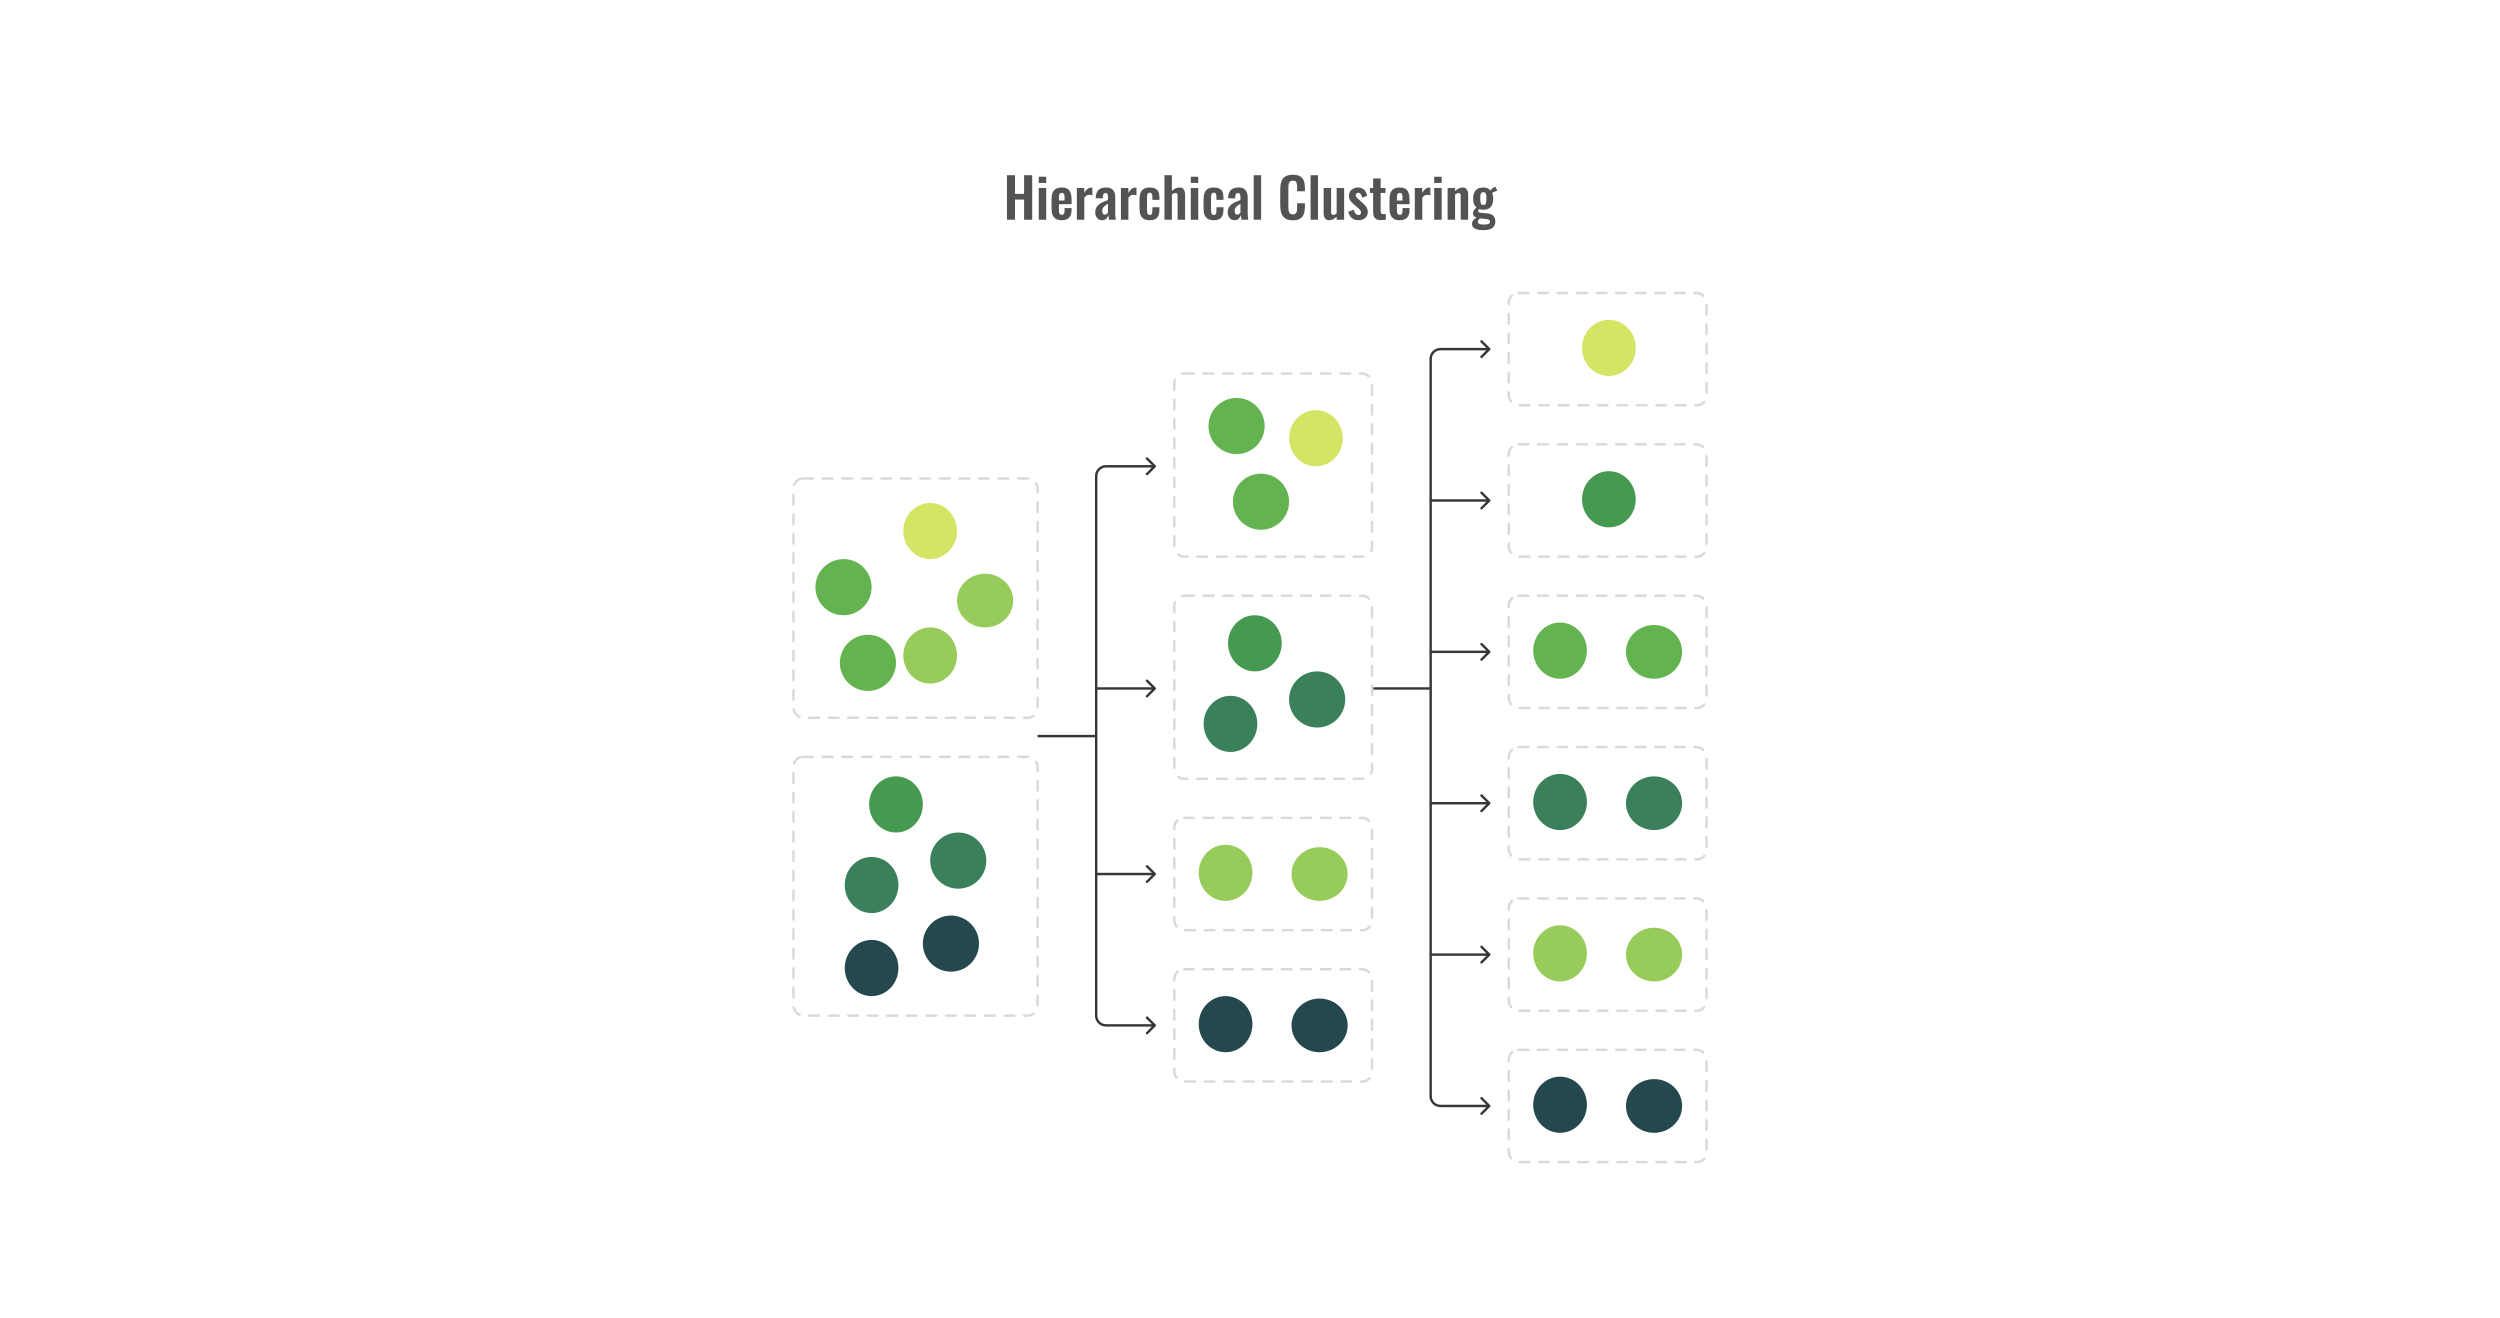 <svg width="1024" height="540" viewBox="0 0 1024 540" fill="none" xmlns="http://www.w3.org/2000/svg">
<path d="M412.442 90V71.775H415.75V79.403H419.462V71.775H422.792V90H419.462V81.765H415.75V90H412.442ZM425.468 90V76.995H428.528V90H425.468ZM425.468 74.925V72.382H428.528V74.925H425.468ZM434.897 90.203C433.922 90.203 433.127 90.022 432.512 89.662C431.897 89.287 431.439 88.748 431.139 88.043C430.854 87.323 430.712 86.46 430.712 85.455V81.54C430.712 80.505 430.854 79.635 431.139 78.93C431.439 78.225 431.897 77.692 432.512 77.332C433.142 76.972 433.937 76.793 434.897 76.793C435.932 76.793 436.734 76.987 437.304 77.377C437.889 77.767 438.302 78.338 438.542 79.088C438.797 79.823 438.924 80.722 438.924 81.787V83.632H433.749V86.198C433.749 86.618 433.787 86.963 433.862 87.233C433.952 87.502 434.087 87.698 434.267 87.817C434.447 87.938 434.664 87.998 434.919 87.998C435.189 87.998 435.407 87.938 435.572 87.817C435.737 87.683 435.857 87.495 435.932 87.255C436.007 87 436.044 86.685 436.044 86.31V85.23H438.902V86.108C438.902 87.427 438.572 88.44 437.912 89.145C437.252 89.85 436.247 90.203 434.897 90.203ZM433.749 82.125H436.044V80.888C436.044 80.438 436.007 80.078 435.932 79.808C435.857 79.522 435.737 79.32 435.572 79.2C435.407 79.065 435.174 78.998 434.874 78.998C434.604 78.998 434.387 79.065 434.222 79.2C434.057 79.335 433.937 79.56 433.862 79.875C433.787 80.19 433.749 80.64 433.749 81.225V82.125ZM441.068 90V76.995H444.128V78.998C444.578 78.233 445.028 77.685 445.478 77.355C445.928 77.01 446.423 76.838 446.963 76.838C447.053 76.838 447.128 76.845 447.188 76.86C447.263 76.86 447.346 76.868 447.436 76.882V80.055C447.256 79.98 447.053 79.92 446.828 79.875C446.618 79.815 446.401 79.785 446.176 79.785C445.771 79.785 445.403 79.882 445.073 80.078C444.743 80.272 444.428 80.595 444.128 81.045V90H441.068ZM451.409 90.203C450.824 90.203 450.321 90.052 449.901 89.752C449.481 89.438 449.159 89.047 448.934 88.582C448.709 88.103 448.596 87.608 448.596 87.097C448.596 86.287 448.746 85.605 449.046 85.05C449.346 84.495 449.744 84.03 450.239 83.655C450.734 83.28 451.296 82.957 451.926 82.688C452.556 82.403 453.194 82.147 453.839 81.922V80.797C453.839 80.422 453.809 80.108 453.749 79.853C453.704 79.597 453.606 79.403 453.456 79.267C453.321 79.132 453.104 79.065 452.804 79.065C452.549 79.065 452.339 79.125 452.174 79.245C452.024 79.365 451.911 79.537 451.836 79.763C451.776 79.972 451.739 80.22 451.724 80.505L451.679 81.293L448.776 81.18C448.821 79.68 449.189 78.578 449.879 77.873C450.584 77.153 451.649 76.793 453.074 76.793C454.379 76.793 455.324 77.153 455.909 77.873C456.509 78.593 456.809 79.567 456.809 80.797V86.805C456.809 87.285 456.816 87.72 456.831 88.11C456.861 88.5 456.891 88.853 456.921 89.168C456.966 89.483 457.004 89.76 457.034 90H454.289C454.244 89.7 454.184 89.362 454.109 88.987C454.049 88.597 454.004 88.312 453.974 88.132C453.824 88.657 453.539 89.138 453.119 89.573C452.699 89.993 452.129 90.203 451.409 90.203ZM452.534 87.93C452.729 87.93 452.909 87.885 453.074 87.795C453.254 87.69 453.411 87.57 453.546 87.435C453.681 87.3 453.779 87.18 453.839 87.075V83.453C453.509 83.647 453.194 83.843 452.894 84.037C452.609 84.233 452.354 84.45 452.129 84.69C451.919 84.915 451.754 85.162 451.634 85.433C451.529 85.703 451.476 86.017 451.476 86.377C451.476 86.858 451.566 87.24 451.746 87.525C451.941 87.795 452.204 87.93 452.534 87.93ZM459.13 90V76.995H462.19V78.998C462.64 78.233 463.09 77.685 463.54 77.355C463.99 77.01 464.485 76.838 465.025 76.838C465.115 76.838 465.19 76.845 465.25 76.86C465.325 76.86 465.407 76.868 465.497 76.882V80.055C465.317 79.98 465.115 79.92 464.89 79.875C464.68 79.815 464.462 79.785 464.237 79.785C463.832 79.785 463.465 79.882 463.135 80.078C462.805 80.272 462.49 80.595 462.19 81.045V90H459.13ZM470.909 90.203C469.904 90.203 469.094 90.015 468.479 89.64C467.879 89.25 467.437 88.703 467.152 87.998C466.882 87.278 466.747 86.43 466.747 85.455V81.54C466.747 80.535 466.882 79.68 467.152 78.975C467.437 78.27 467.887 77.73 468.502 77.355C469.117 76.98 469.919 76.793 470.909 76.793C471.839 76.793 472.597 76.942 473.182 77.243C473.782 77.528 474.217 77.97 474.487 78.57C474.757 79.155 474.892 79.897 474.892 80.797V81.877H472.012V80.73C472.012 80.28 471.974 79.927 471.899 79.672C471.839 79.403 471.727 79.215 471.562 79.11C471.397 78.99 471.179 78.93 470.909 78.93C470.639 78.93 470.422 79.005 470.257 79.155C470.092 79.29 469.972 79.515 469.897 79.83C469.837 80.145 469.807 80.58 469.807 81.135V85.905C469.807 86.745 469.897 87.315 470.077 87.615C470.257 87.9 470.542 88.043 470.932 88.043C471.232 88.043 471.457 87.975 471.607 87.84C471.772 87.705 471.877 87.51 471.922 87.255C471.982 86.985 472.012 86.662 472.012 86.287V84.892H474.892V86.13C474.892 87 474.749 87.743 474.464 88.358C474.194 88.972 473.759 89.438 473.159 89.752C472.574 90.052 471.824 90.203 470.909 90.203ZM476.949 90V71.775H480.009V78.233C480.459 77.782 480.947 77.43 481.472 77.175C482.012 76.92 482.597 76.793 483.227 76.793C483.752 76.793 484.172 76.927 484.487 77.198C484.802 77.453 485.034 77.797 485.184 78.233C485.334 78.668 485.409 79.14 485.409 79.65V90H482.349V80.257C482.349 79.868 482.289 79.567 482.169 79.358C482.049 79.147 481.817 79.043 481.472 79.043C481.262 79.043 481.022 79.103 480.752 79.222C480.497 79.343 480.249 79.5 480.009 79.695V90H476.949ZM487.739 90V76.995H490.799V90H487.739ZM487.739 74.925V72.382H490.799V74.925H487.739ZM497.145 90.203C496.14 90.203 495.33 90.015 494.715 89.64C494.115 89.25 493.672 88.703 493.387 87.998C493.117 87.278 492.982 86.43 492.982 85.455V81.54C492.982 80.535 493.117 79.68 493.387 78.975C493.672 78.27 494.122 77.73 494.737 77.355C495.352 76.98 496.155 76.793 497.145 76.793C498.075 76.793 498.832 76.942 499.417 77.243C500.017 77.528 500.452 77.97 500.722 78.57C500.992 79.155 501.127 79.897 501.127 80.797V81.877H498.247V80.73C498.247 80.28 498.21 79.927 498.135 79.672C498.075 79.403 497.962 79.215 497.797 79.11C497.632 78.99 497.415 78.93 497.145 78.93C496.875 78.93 496.657 79.005 496.492 79.155C496.327 79.29 496.207 79.515 496.132 79.83C496.072 80.145 496.042 80.58 496.042 81.135V85.905C496.042 86.745 496.132 87.315 496.312 87.615C496.492 87.9 496.777 88.043 497.167 88.043C497.467 88.043 497.692 87.975 497.842 87.84C498.007 87.705 498.112 87.51 498.157 87.255C498.217 86.985 498.247 86.662 498.247 86.287V84.892H501.127V86.13C501.127 87 500.985 87.743 500.7 88.358C500.43 88.972 499.995 89.438 499.395 89.752C498.81 90.052 498.06 90.203 497.145 90.203ZM505.659 90.203C505.074 90.203 504.572 90.052 504.152 89.752C503.732 89.438 503.409 89.047 503.184 88.582C502.959 88.103 502.847 87.608 502.847 87.097C502.847 86.287 502.997 85.605 503.297 85.05C503.597 84.495 503.994 84.03 504.489 83.655C504.984 83.28 505.547 82.957 506.177 82.688C506.807 82.403 507.444 82.147 508.089 81.922V80.797C508.089 80.422 508.059 80.108 507.999 79.853C507.954 79.597 507.857 79.403 507.707 79.267C507.572 79.132 507.354 79.065 507.054 79.065C506.799 79.065 506.589 79.125 506.424 79.245C506.274 79.365 506.162 79.537 506.087 79.763C506.027 79.972 505.989 80.22 505.974 80.505L505.929 81.293L503.027 81.18C503.072 79.68 503.439 78.578 504.129 77.873C504.834 77.153 505.899 76.793 507.324 76.793C508.629 76.793 509.574 77.153 510.159 77.873C510.759 78.593 511.059 79.567 511.059 80.797V86.805C511.059 87.285 511.067 87.72 511.082 88.11C511.112 88.5 511.142 88.853 511.172 89.168C511.217 89.483 511.254 89.76 511.284 90H508.539C508.494 89.7 508.434 89.362 508.359 88.987C508.299 88.597 508.254 88.312 508.224 88.132C508.074 88.657 507.789 89.138 507.369 89.573C506.949 89.993 506.379 90.203 505.659 90.203ZM506.784 87.93C506.979 87.93 507.159 87.885 507.324 87.795C507.504 87.69 507.662 87.57 507.797 87.435C507.932 87.3 508.029 87.18 508.089 87.075V83.453C507.759 83.647 507.444 83.843 507.144 84.037C506.859 84.233 506.604 84.45 506.379 84.69C506.169 84.915 506.004 85.162 505.884 85.433C505.779 85.703 505.727 86.017 505.727 86.377C505.727 86.858 505.817 87.24 505.997 87.525C506.192 87.795 506.454 87.93 506.784 87.93ZM513.515 90V71.775H516.553V90H513.515ZM529.56 90.248C528.225 90.248 527.175 89.985 526.41 89.46C525.66 88.935 525.135 88.222 524.835 87.323C524.535 86.407 524.385 85.358 524.385 84.172V77.67C524.385 76.425 524.535 75.345 524.835 74.43C525.135 73.515 525.66 72.81 526.41 72.315C527.175 71.82 528.225 71.573 529.56 71.573C530.82 71.573 531.803 71.79 532.508 72.225C533.228 72.645 533.738 73.252 534.038 74.047C534.338 74.843 534.488 75.765 534.488 76.815V78.345H531.293V76.77C531.293 76.26 531.263 75.795 531.203 75.375C531.158 74.955 531.015 74.625 530.775 74.385C530.55 74.13 530.153 74.002 529.583 74.002C529.013 74.002 528.593 74.138 528.323 74.407C528.068 74.662 527.903 75.015 527.828 75.465C527.753 75.9 527.715 76.395 527.715 76.95V84.87C527.715 85.53 527.768 86.078 527.873 86.513C527.978 86.933 528.165 87.255 528.435 87.48C528.72 87.69 529.103 87.795 529.583 87.795C530.138 87.795 530.528 87.668 530.753 87.412C530.993 87.142 531.143 86.79 531.203 86.355C531.263 85.92 531.293 85.433 531.293 84.892V83.25H534.488V84.713C534.488 85.793 534.345 86.752 534.06 87.593C533.775 88.418 533.273 89.07 532.553 89.55C531.848 90.015 530.85 90.248 529.56 90.248ZM536.806 90V71.775H539.844V90H536.806ZM544.365 90.203C543.855 90.203 543.435 90.075 543.105 89.82C542.775 89.55 542.535 89.198 542.385 88.763C542.235 88.312 542.16 87.84 542.16 87.345V76.995H545.22V86.782C545.22 87.172 545.28 87.48 545.4 87.705C545.535 87.915 545.775 88.02 546.12 88.02C546.345 88.02 546.57 87.96 546.795 87.84C547.035 87.72 547.268 87.578 547.493 87.412V76.995H550.553V90H547.493V88.763C547.058 89.183 546.578 89.528 546.053 89.797C545.528 90.067 544.965 90.203 544.365 90.203ZM556.44 90.203C555.345 90.203 554.445 89.91 553.74 89.325C553.035 88.74 552.533 87.885 552.233 86.76L554.505 85.882C554.685 86.588 554.925 87.127 555.225 87.502C555.525 87.877 555.915 88.065 556.395 88.065C556.755 88.065 557.025 87.975 557.205 87.795C557.385 87.615 557.475 87.368 557.475 87.052C557.475 86.692 557.363 86.37 557.138 86.085C556.928 85.785 556.56 85.418 556.035 84.983L554.46 83.655C553.89 83.16 553.425 82.657 553.065 82.147C552.72 81.623 552.548 80.97 552.548 80.19C552.548 79.485 552.705 78.885 553.02 78.39C553.35 77.88 553.793 77.49 554.348 77.22C554.918 76.935 555.548 76.793 556.238 76.793C557.288 76.793 558.128 77.108 558.758 77.737C559.403 78.353 559.815 79.162 559.995 80.168L557.993 81.022C557.918 80.662 557.805 80.332 557.655 80.032C557.52 79.718 557.34 79.463 557.115 79.267C556.89 79.073 556.628 78.975 556.328 78.975C556.013 78.975 555.758 79.073 555.563 79.267C555.383 79.463 555.293 79.71 555.293 80.01C555.293 80.265 555.398 80.528 555.608 80.797C555.833 81.067 556.148 81.375 556.553 81.72L558.15 83.16C558.495 83.46 558.825 83.782 559.14 84.127C559.455 84.472 559.718 84.862 559.928 85.297C560.138 85.718 560.243 86.205 560.243 86.76C560.243 87.51 560.07 88.14 559.725 88.65C559.395 89.16 558.938 89.55 558.353 89.82C557.783 90.075 557.145 90.203 556.44 90.203ZM565.674 90.157C564.849 90.157 564.196 90.022 563.716 89.752C563.251 89.483 562.921 89.093 562.726 88.582C562.531 88.073 562.434 87.465 562.434 86.76V79.02H561.129V76.995H562.434V73.103H565.516V76.995H567.496V79.02H565.516V86.49C565.516 86.94 565.614 87.263 565.809 87.457C566.004 87.638 566.296 87.728 566.686 87.728C566.851 87.728 567.009 87.72 567.159 87.705C567.324 87.69 567.481 87.675 567.631 87.66V90C567.376 90.03 567.076 90.06 566.731 90.09C566.401 90.135 566.049 90.157 565.674 90.157ZM573.325 90.203C572.35 90.203 571.555 90.022 570.94 89.662C570.325 89.287 569.867 88.748 569.567 88.043C569.282 87.323 569.14 86.46 569.14 85.455V81.54C569.14 80.505 569.282 79.635 569.567 78.93C569.867 78.225 570.325 77.692 570.94 77.332C571.57 76.972 572.365 76.793 573.325 76.793C574.36 76.793 575.162 76.987 575.732 77.377C576.317 77.767 576.73 78.338 576.97 79.088C577.225 79.823 577.352 80.722 577.352 81.787V83.632H572.177V86.198C572.177 86.618 572.215 86.963 572.29 87.233C572.38 87.502 572.515 87.698 572.695 87.817C572.875 87.938 573.092 87.998 573.347 87.998C573.617 87.998 573.835 87.938 574 87.817C574.165 87.683 574.285 87.495 574.36 87.255C574.435 87 574.472 86.685 574.472 86.31V85.23H577.33V86.108C577.33 87.427 577 88.44 576.34 89.145C575.68 89.85 574.675 90.203 573.325 90.203ZM572.177 82.125H574.472V80.888C574.472 80.438 574.435 80.078 574.36 79.808C574.285 79.522 574.165 79.32 574 79.2C573.835 79.065 573.602 78.998 573.302 78.998C573.032 78.998 572.815 79.065 572.65 79.2C572.485 79.335 572.365 79.56 572.29 79.875C572.215 80.19 572.177 80.64 572.177 81.225V82.125ZM579.496 90V76.995H582.556V78.998C583.006 78.233 583.456 77.685 583.906 77.355C584.356 77.01 584.851 76.838 585.391 76.838C585.481 76.838 585.556 76.845 585.616 76.86C585.691 76.86 585.774 76.868 585.864 76.882V80.055C585.684 79.98 585.481 79.92 585.256 79.875C585.046 79.815 584.829 79.785 584.604 79.785C584.199 79.785 583.831 79.882 583.501 80.078C583.171 80.272 582.856 80.595 582.556 81.045V90H579.496ZM587.451 90V76.995H590.511V90H587.451ZM587.451 74.925V72.382H590.511V74.925H587.451ZM592.942 90V76.995H596.002V78.3C596.467 77.85 596.954 77.49 597.464 77.22C597.989 76.935 598.552 76.793 599.152 76.793C599.692 76.793 600.119 76.927 600.434 77.198C600.749 77.453 600.982 77.797 601.132 78.233C601.282 78.668 601.357 79.14 601.357 79.65V90H598.297V80.257C598.297 79.868 598.237 79.567 598.117 79.358C597.997 79.147 597.764 79.043 597.419 79.043C597.209 79.043 596.977 79.103 596.722 79.222C596.482 79.343 596.242 79.493 596.002 79.672V90H592.942ZM607.423 94.275C606.538 94.275 605.758 94.185 605.083 94.005C604.408 93.825 603.883 93.547 603.508 93.172C603.133 92.797 602.946 92.31 602.946 91.71C602.946 91.305 603.028 90.938 603.193 90.608C603.373 90.293 603.613 90.015 603.913 89.775C604.213 89.535 604.536 89.332 604.881 89.168C604.386 89.032 604.003 88.815 603.733 88.515C603.478 88.215 603.351 87.855 603.351 87.435C603.351 86.925 603.478 86.49 603.733 86.13C603.988 85.77 604.341 85.388 604.791 84.983C604.326 84.608 603.973 84.142 603.733 83.588C603.508 83.017 603.396 82.275 603.396 81.36C603.396 80.37 603.553 79.537 603.868 78.862C604.198 78.172 604.671 77.655 605.286 77.31C605.916 76.965 606.681 76.793 607.581 76.793C608.271 76.793 608.848 76.897 609.313 77.108C609.778 77.302 610.161 77.603 610.461 78.007C610.581 77.828 610.791 77.603 611.091 77.332C611.391 77.062 611.736 76.838 612.126 76.657L612.531 76.478L613.273 78.12C613.108 78.165 612.883 78.24 612.598 78.345C612.328 78.45 612.058 78.562 611.788 78.683C611.518 78.802 611.308 78.907 611.158 78.998C611.293 79.297 611.406 79.672 611.496 80.123C611.586 80.573 611.631 81 611.631 81.405C611.631 82.32 611.488 83.115 611.203 83.79C610.918 84.465 610.476 84.99 609.876 85.365C609.291 85.725 608.526 85.905 607.581 85.905C607.266 85.905 606.958 85.882 606.658 85.838C606.358 85.778 606.081 85.71 605.826 85.635C605.736 85.77 605.646 85.912 605.556 86.062C605.481 86.213 605.443 86.37 605.443 86.535C605.443 86.7 605.533 86.835 605.713 86.94C605.893 87.045 606.193 87.12 606.613 87.165L609.358 87.435C610.423 87.54 611.211 87.877 611.721 88.448C612.231 89.002 612.486 89.76 612.486 90.72C612.486 91.5 612.306 92.153 611.946 92.677C611.601 93.203 611.053 93.6 610.303 93.87C609.568 94.14 608.608 94.275 607.423 94.275ZM607.761 91.98C608.601 91.98 609.231 91.897 609.651 91.733C610.071 91.567 610.281 91.267 610.281 90.832C610.281 90.593 610.228 90.397 610.123 90.248C610.018 90.097 609.831 89.978 609.561 89.888C609.291 89.782 608.908 89.707 608.413 89.662L606.186 89.46C606.021 89.595 605.871 89.737 605.736 89.888C605.616 90.022 605.518 90.172 605.443 90.338C605.368 90.502 605.331 90.675 605.331 90.855C605.331 91.23 605.511 91.507 605.871 91.688C606.231 91.882 606.861 91.98 607.761 91.98ZM607.581 83.948C607.851 83.948 608.068 83.903 608.233 83.812C608.398 83.707 608.526 83.55 608.616 83.34C608.706 83.115 608.766 82.838 608.796 82.507C608.826 82.177 608.841 81.795 608.841 81.36C608.841 80.925 608.826 80.543 608.796 80.213C608.766 79.882 608.706 79.605 608.616 79.38C608.541 79.155 608.421 78.99 608.256 78.885C608.091 78.78 607.866 78.728 607.581 78.728C607.311 78.728 607.086 78.78 606.906 78.885C606.741 78.99 606.613 79.155 606.523 79.38C606.448 79.59 606.388 79.86 606.343 80.19C606.313 80.52 606.298 80.91 606.298 81.36C606.298 81.78 606.313 82.155 606.343 82.485C606.373 82.8 606.433 83.07 606.523 83.295C606.613 83.505 606.741 83.67 606.906 83.79C607.086 83.895 607.311 83.948 607.581 83.948Z" fill="#1E1E21" fill-opacity="0.76"/>
<path d="M610.354 453.354C610.549 453.158 610.549 452.842 610.354 452.646L607.172 449.464C606.976 449.269 606.66 449.269 606.464 449.464C606.269 449.66 606.269 449.976 606.464 450.172L609.293 453L606.464 455.828C606.269 456.024 606.269 456.34 606.464 456.536C606.66 456.731 606.976 456.731 607.172 456.536L610.354 453.354ZM610.354 143.354C610.549 143.158 610.549 142.842 610.354 142.646L607.172 139.464C606.976 139.269 606.66 139.269 606.464 139.464C606.269 139.66 606.269 139.976 606.464 140.172L609.293 143L606.464 145.828C606.269 146.024 606.269 146.34 606.464 146.536C606.66 146.731 606.976 146.731 607.172 146.536L610.354 143.354ZM610.354 391.354C610.549 391.158 610.549 390.842 610.354 390.646L607.172 387.464C606.976 387.269 606.66 387.269 606.464 387.464C606.269 387.66 606.269 387.976 606.464 388.172L609.293 391L606.464 393.828C606.269 394.024 606.269 394.34 606.464 394.536C606.66 394.731 606.976 394.731 607.172 394.536L610.354 391.354ZM610.354 329.354C610.549 329.158 610.549 328.842 610.354 328.646L607.172 325.464C606.976 325.269 606.66 325.269 606.464 325.464C606.269 325.66 606.269 325.976 606.464 326.172L609.293 329L606.464 331.828C606.269 332.024 606.269 332.34 606.464 332.536C606.66 332.731 606.976 332.731 607.172 332.536L610.354 329.354ZM610.354 267.354C610.549 267.158 610.549 266.842 610.354 266.646L607.172 263.464C606.976 263.269 606.66 263.269 606.464 263.464C606.269 263.66 606.269 263.976 606.464 264.172L609.293 267L606.464 269.828C606.269 270.024 606.269 270.34 606.464 270.536C606.66 270.731 606.976 270.731 607.172 270.536L610.354 267.354ZM610.354 205.354C610.549 205.158 610.549 204.842 610.354 204.646L607.172 201.464C606.976 201.269 606.66 201.269 606.464 201.464C606.269 201.66 606.269 201.976 606.464 202.172L609.293 205L606.464 207.828C606.269 208.024 606.269 208.34 606.464 208.536C606.66 208.731 606.976 208.731 607.172 208.536L610.354 205.354ZM610 452.5H590V453.5H610V452.5ZM590 143.5H610V142.5H590V143.5ZM586 281.5H562.5V282.5H586V281.5ZM586.5 449V391H585.5V449H586.5ZM586 391.5H610V390.5H586V391.5ZM586.5 391V329H585.5V391H586.5ZM586.5 329V282H585.5V329H586.5ZM586 329.5H610V328.5H586V329.5ZM586.5 282V267H585.5V282H586.5ZM586 267.5H610V266.5H586V267.5ZM586.5 267V205H585.5V267H586.5ZM586.5 205V147H585.5V205H586.5ZM586 205.5H610V204.5H586V205.5ZM590 142.5C587.515 142.5 585.5 144.515 585.5 147H586.5C586.5 145.067 588.067 143.5 590 143.5V142.5ZM590 452.5C588.067 452.5 586.5 450.933 586.5 449H585.5C585.5 451.485 587.515 453.5 590 453.5V452.5Z" fill="#1E1E21" fill-opacity="0.89"/>
<path d="M473.354 420.354C473.549 420.158 473.549 419.842 473.354 419.646L470.172 416.464C469.976 416.269 469.66 416.269 469.464 416.464C469.269 416.66 469.269 416.976 469.464 417.172L472.293 420L469.464 422.828C469.269 423.024 469.269 423.34 469.464 423.536C469.66 423.731 469.976 423.731 470.172 423.536L473.354 420.354ZM473.354 191.354C473.549 191.158 473.549 190.842 473.354 190.646L470.172 187.464C469.976 187.269 469.66 187.269 469.464 187.464C469.269 187.66 469.269 187.976 469.464 188.172L472.293 191L469.464 193.828C469.269 194.024 469.269 194.34 469.464 194.536C469.66 194.731 469.976 194.731 470.172 194.536L473.354 191.354ZM473.354 358.354C473.549 358.158 473.549 357.842 473.354 357.646L470.172 354.464C469.976 354.269 469.66 354.269 469.464 354.464C469.269 354.66 469.269 354.976 469.464 355.172L472.293 358L469.464 360.828C469.269 361.024 469.269 361.34 469.464 361.536C469.66 361.731 469.976 361.731 470.172 361.536L473.354 358.354ZM473.354 282.354C473.549 282.158 473.549 281.842 473.354 281.646L470.172 278.464C469.976 278.269 469.66 278.269 469.464 278.464C469.269 278.66 469.269 278.976 469.464 279.172L472.293 282L469.464 284.828C469.269 285.024 469.269 285.34 469.464 285.536C469.66 285.731 469.976 285.731 470.172 285.536L473.354 282.354ZM473 419.5H453V420.5H473V419.5ZM453 191.5H473V190.5H453V191.5ZM449 301H425V302H449V301ZM449.5 416V374.2H448.5V416H449.5ZM449.5 374.2V358H448.5V374.2H449.5ZM449.5 358V301.5H448.5V358H449.5ZM449 358.5H473V357.5H449V358.5ZM449.5 301.5V282H448.5V301.5H449.5ZM449 282.5H473V281.5H449V282.5ZM449.5 282V236.8H448.5V282H449.5ZM449.5 236.8V195H448.5V236.8H449.5ZM453 190.5C450.515 190.5 448.5 192.515 448.5 195H449.5C449.5 193.067 451.067 191.5 453 191.5V190.5ZM453 419.5C451.067 419.5 449.5 417.933 449.5 416H448.5C448.5 418.485 450.515 420.5 453 420.5V419.5Z" fill="#1E1E21" fill-opacity="0.89"/>
<ellipse cx="539" cy="179.5" rx="11" ry="11.5" fill="#D4E565"/>
<circle cx="516.5" cy="205.5" r="11.5" fill="#63B350"/>
<circle cx="506.5" cy="174.5" r="11.5" fill="#63B350"/>
<rect x="481" y="153" width="81" height="75" rx="4" stroke="#1E1E21" stroke-opacity="0.17" stroke-linecap="round" stroke-dasharray="4 4"/>
<ellipse cx="504" cy="296.5" rx="11" ry="11.5" fill="#3A805B"/>
<ellipse cx="514" cy="263.5" rx="11" ry="11.5" fill="#459951"/>
<circle cx="539.5" cy="286.5" r="11.5" fill="#3A805B"/>
<rect x="481" y="244" width="81" height="75" rx="4" stroke="#1E1E21" stroke-opacity="0.17" stroke-linecap="round" stroke-dasharray="4 4"/>
<ellipse cx="502" cy="357.5" rx="11" ry="11.5" fill="#97CC5B"/>
<ellipse cx="540.5" cy="358" rx="11.5" ry="11" fill="#97CC5B"/>
<rect x="481" y="335" width="81" height="46" rx="4" stroke="#1E1E21" stroke-opacity="0.17" stroke-linecap="round" stroke-dasharray="4 4"/>
<ellipse cx="502" cy="419.5" rx="11" ry="11.5" fill="#24484E"/>
<ellipse cx="540.5" cy="420" rx="11.5" ry="11" fill="#24484E"/>
<rect x="481" y="397" width="81" height="46" rx="4" stroke="#1E1E21" stroke-opacity="0.17" stroke-linecap="round" stroke-dasharray="4 4"/>
<ellipse cx="639" cy="390.5" rx="11" ry="11.5" fill="#97CC5B"/>
<ellipse cx="677.5" cy="391" rx="11.5" ry="11" fill="#97CC5B"/>
<rect x="618" y="368" width="81" height="46" rx="4" stroke="#1E1E21" stroke-opacity="0.17" stroke-linecap="round" stroke-dasharray="4 4"/>
<ellipse cx="639" cy="266.5" rx="11" ry="11.5" fill="#63B350"/>
<ellipse cx="677.5" cy="267" rx="11.5" ry="11" fill="#63B350"/>
<rect x="618" y="244" width="81" height="46" rx="4" stroke="#1E1E21" stroke-opacity="0.17" stroke-linecap="round" stroke-dasharray="4 4"/>
<ellipse cx="659" cy="142.5" rx="11" ry="11.5" fill="#D4E565"/>
<rect x="618" y="120" width="81" height="46" rx="4" stroke="#1E1E21" stroke-opacity="0.17" stroke-linecap="round" stroke-dasharray="4 4"/>
<ellipse cx="639" cy="452.5" rx="11" ry="11.5" fill="#24484E"/>
<ellipse cx="677.5" cy="453" rx="11.5" ry="11" fill="#24484E"/>
<rect x="618" y="430" width="81" height="46" rx="4" stroke="#1E1E21" stroke-opacity="0.17" stroke-linecap="round" stroke-dasharray="4 4"/>
<ellipse cx="639" cy="328.5" rx="11" ry="11.5" fill="#3A805B"/>
<ellipse cx="677.5" cy="329" rx="11.5" ry="11" fill="#3A805B"/>
<rect x="618" y="306" width="81" height="46" rx="4" stroke="#1E1E21" stroke-opacity="0.17" stroke-linecap="round" stroke-dasharray="4 4"/>
<ellipse cx="659" cy="204.5" rx="11" ry="11.5" fill="#459951"/>
<rect x="618" y="182" width="81" height="46" rx="4" stroke="#1E1E21" stroke-opacity="0.17" stroke-linecap="round" stroke-dasharray="4 4"/>
<ellipse cx="381" cy="268.5" rx="11" ry="11.5" fill="#97CC5B"/>
<ellipse cx="403.5" cy="246" rx="11.5" ry="11" fill="#97CC5B"/>
<ellipse cx="381" cy="217.5" rx="11" ry="11.5" fill="#D4E565"/>
<circle cx="355.5" cy="271.5" r="11.5" fill="#63B350"/>
<circle cx="345.5" cy="240.5" r="11.5" fill="#63B350"/>
<rect x="325" y="196" width="100" height="98" rx="4" stroke="#1E1E21" stroke-opacity="0.17" stroke-linecap="round" stroke-dasharray="4 4"/>
<circle cx="389.5" cy="386.5" r="11.5" fill="#24484E"/>
<ellipse cx="357" cy="362.5" rx="11" ry="11.5" fill="#3A805B"/>
<ellipse cx="357" cy="396.5" rx="11" ry="11.5" fill="#24484E"/>
<ellipse cx="367" cy="329.5" rx="11" ry="11.5" fill="#459951"/>
<circle cx="392.5" cy="352.5" r="11.5" fill="#3A805B"/>
<rect x="325" y="310" width="100" height="106" rx="4" stroke="#1E1E21" stroke-opacity="0.17" stroke-linecap="round" stroke-dasharray="4 4"/>
</svg>
